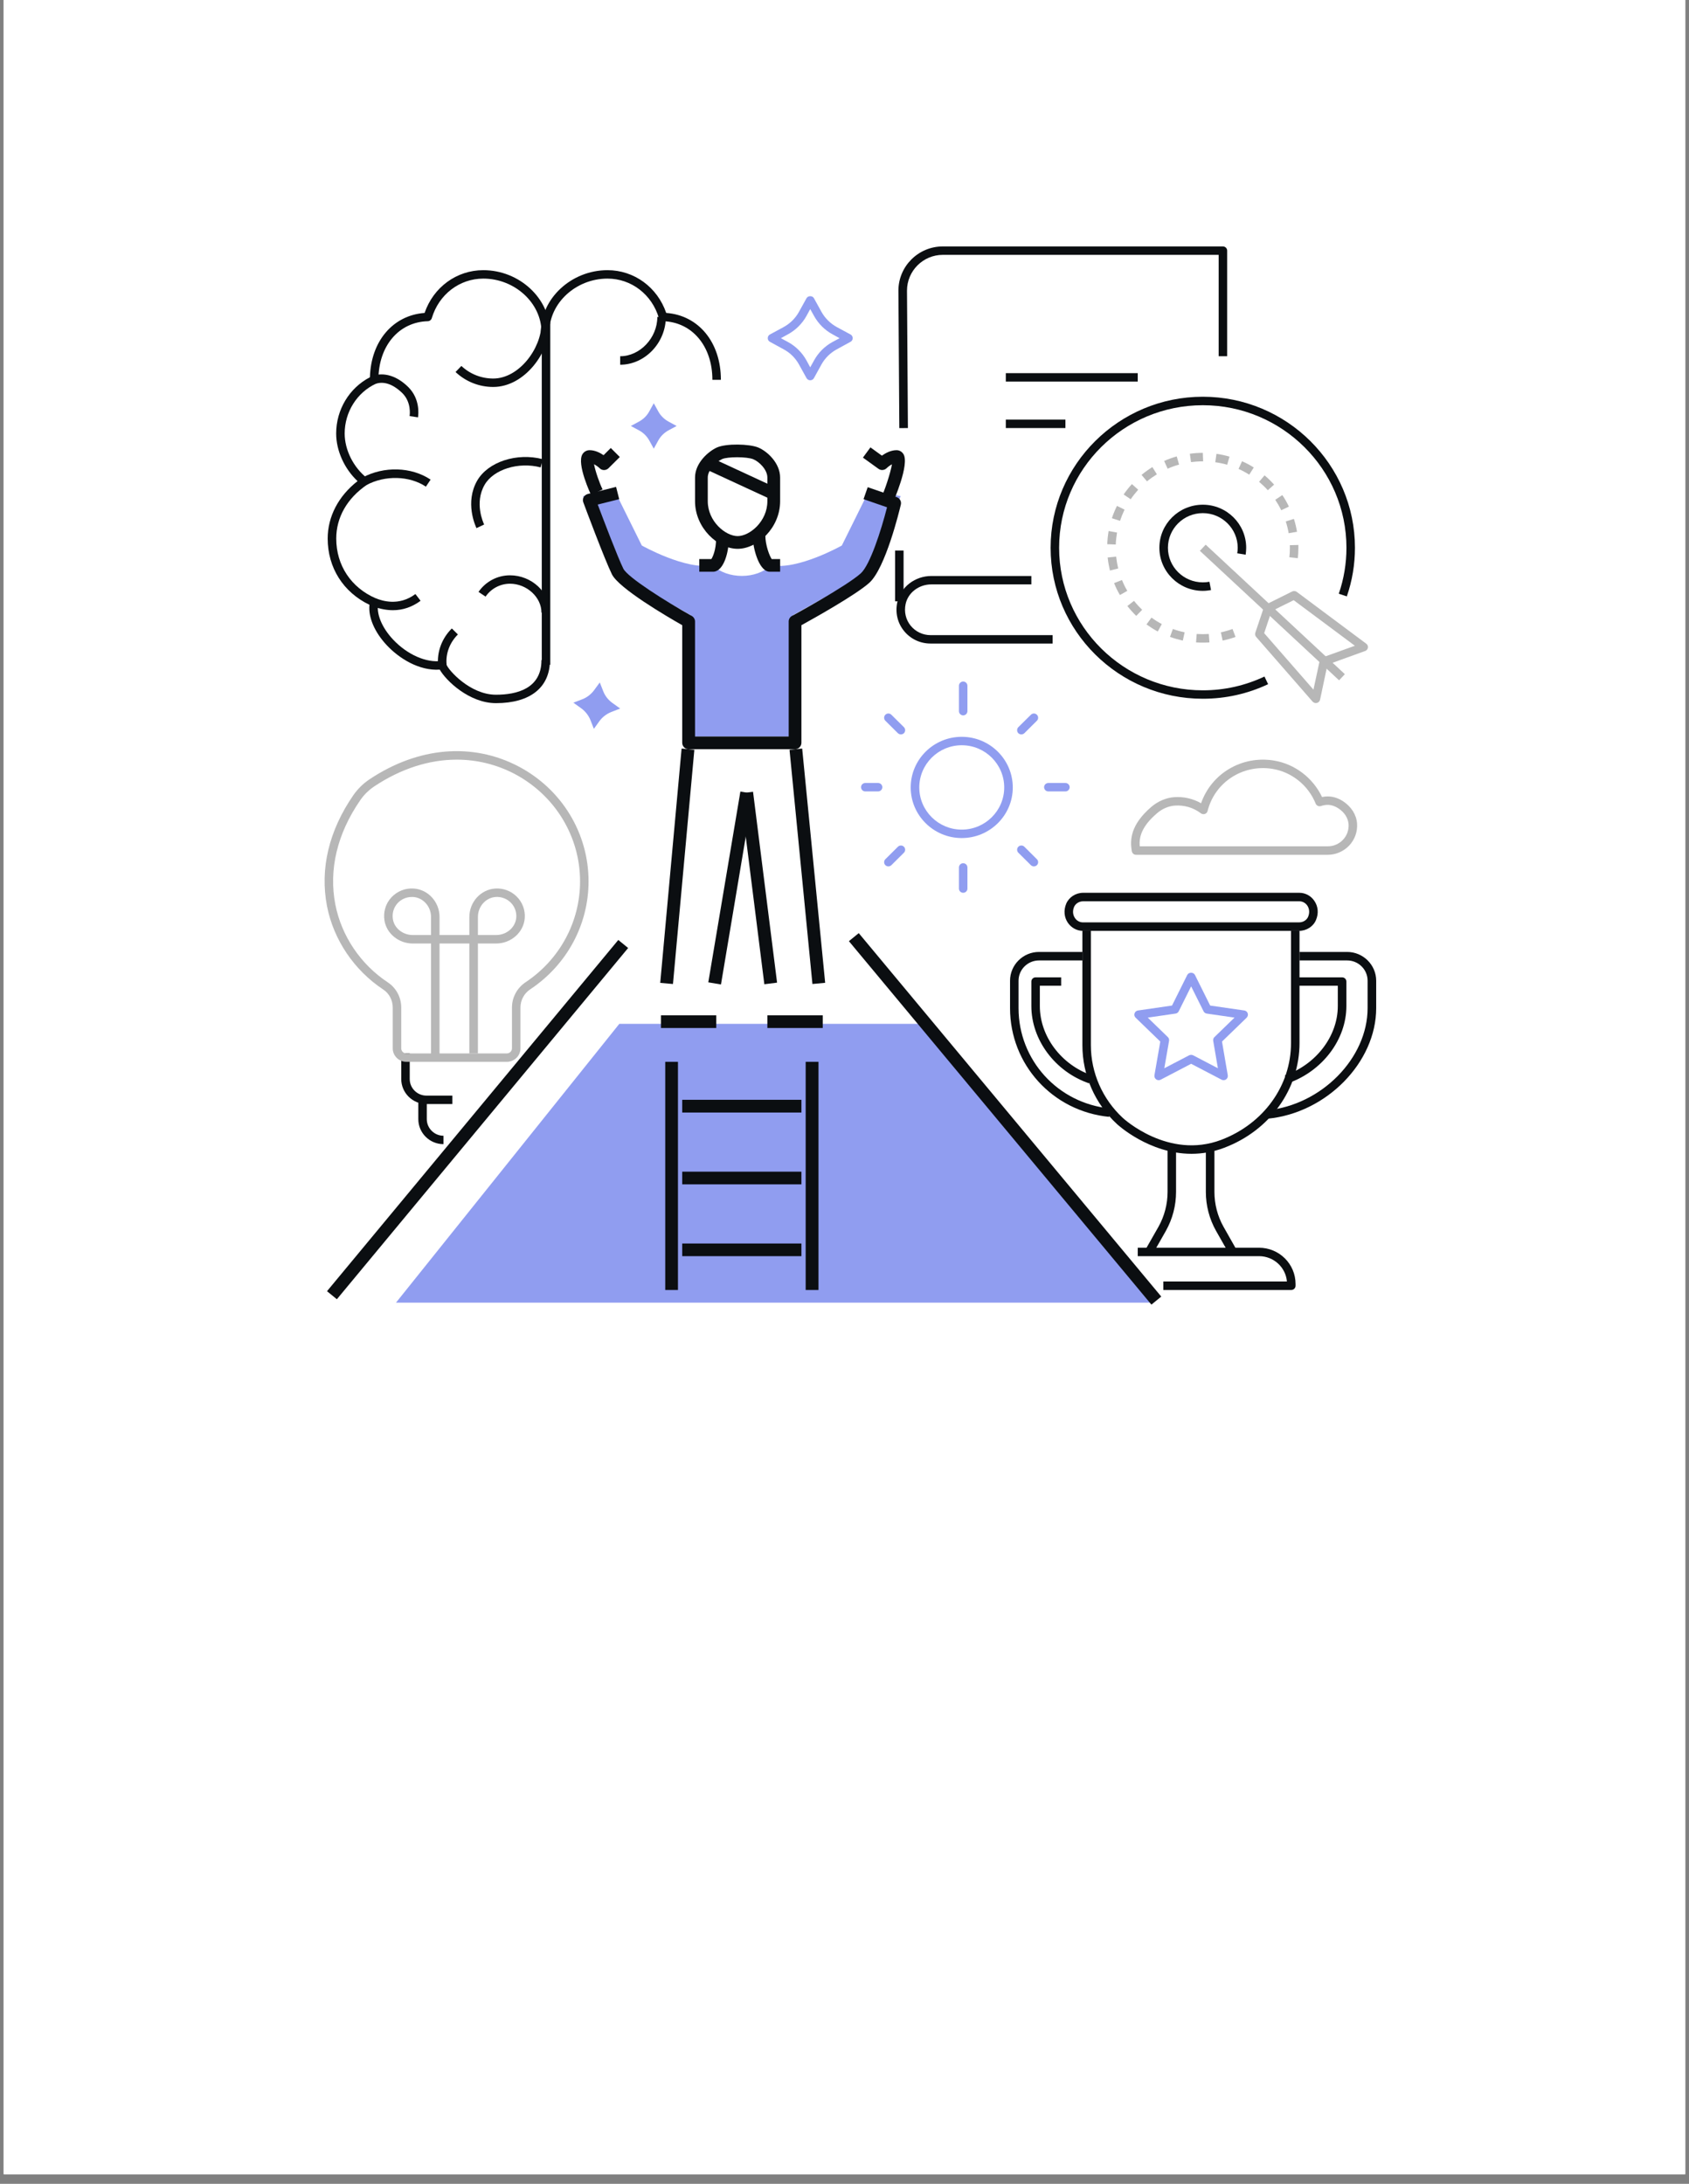 <svg xmlns="http://www.w3.org/2000/svg" xmlns:xlink="http://www.w3.org/1999/xlink" width="116" viewBox="0 0 87 112.5" height="150" preserveAspectRatio="xMidYMid meet"><rect x="0" y="0" width="87" height="112.5" fill="#808080" stroke="none"/><defs><clipPath id="28fb0f85f3"><path d="M 0.191 0 L 86.805 0 L 86.805 112.004 L 0.191 112.004 Z M 0.191 0 " clip-rule="nonzero"></path></clipPath><clipPath id="6cb677ce89"><path d="M 16.426 13 L 29 13 L 29 37 L 16.426 37 Z M 16.426 13 " clip-rule="nonzero"></path></clipPath><clipPath id="1dc0c3c259"><path d="M 65.137 49 L 70.887 49 L 70.887 57.746 L 65.137 57.746 Z M 65.137 49 " clip-rule="nonzero"></path></clipPath><clipPath id="b6427cdc24"><path d="M 46 12.695 L 64 12.695 L 64 23 L 46 23 Z M 46 12.695 " clip-rule="nonzero"></path></clipPath><clipPath id="6c8f4f2579"><path d="M 16.426 38 L 31 38 L 31 55 L 16.426 55 Z M 16.426 38 " clip-rule="nonzero"></path></clipPath><clipPath id="6ae014328d"><path d="M 64 30 L 70.934 30 L 70.934 37 L 64 37 Z M 64 30 " clip-rule="nonzero"></path></clipPath><clipPath id="3090afbb7f"><path d="M 20 52 L 60 52 L 60 67.203 L 20 67.203 Z M 20 52 " clip-rule="nonzero"></path></clipPath><clipPath id="803a96627c"><path d="M 43.691 48 L 59.875 48 L 59.875 67.203 L 43.691 67.203 Z M 43.691 48 " clip-rule="nonzero"></path></clipPath><clipPath id="6c91bc6a4f"><path d="M 16.426 48 L 33 48 L 33 67 L 16.426 67 Z M 16.426 48 " clip-rule="nonzero"></path></clipPath></defs><g clip-path="url(#28fb0f85f3)"><path fill="#ffffff" d="M 0.191 0 L 86.809 0 L 86.809 112.004 L 0.191 112.004 Z M 0.191 0 " fill-opacity="1" fill-rule="nonzero"></path><path fill="#ffffff" d="M 0.191 0 L 86.809 0 L 86.809 112.004 L 0.191 112.004 Z M 0.191 0 " fill-opacity="1" fill-rule="nonzero"></path></g><path fill="#0b0e11" d="M 28.344 34.242 L 27.906 34.242 L 27.906 16.609 L 28.344 16.609 L 28.344 34.242 " fill-opacity="1" fill-rule="nonzero"></path><g clip-path="url(#6cb677ce89)"><path fill="#0b0e11" d="M 25.547 36.223 C 24.176 36.223 22.973 35.066 22.652 34.496 C 21.582 34.566 20.551 33.91 19.926 33.242 C 19.293 32.566 18.965 31.801 19.031 31.156 C 17.68 30.508 16.879 29.246 16.879 27.742 C 16.879 26.609 17.438 25.547 18.418 24.785 C 17.742 24.152 17.316 23.219 17.316 22.332 C 17.316 21.105 17.992 19.984 19.055 19.434 C 19.105 17.574 20.242 16.242 21.871 16.121 C 22.324 14.797 23.52 13.918 24.895 13.918 C 26.754 13.918 28.328 15.375 28.328 17.105 L 27.891 17.105 C 27.891 15.613 26.516 14.352 24.895 14.352 C 23.668 14.352 22.602 15.172 22.242 16.391 C 22.215 16.48 22.133 16.543 22.039 16.547 C 20.539 16.586 19.492 17.828 19.492 19.566 C 19.492 19.652 19.441 19.73 19.363 19.766 C 18.387 20.219 17.754 21.227 17.754 22.332 C 17.754 23.18 18.207 24.082 18.906 24.629 C 18.961 24.668 18.992 24.734 18.988 24.805 C 18.988 24.875 18.953 24.938 18.895 24.977 C 17.879 25.672 17.32 26.656 17.32 27.742 C 17.32 29.121 18.082 30.273 19.359 30.824 C 19.457 30.867 19.508 30.969 19.484 31.07 C 19.371 31.602 19.66 32.32 20.246 32.945 C 20.98 33.727 21.965 34.16 22.754 34.047 C 22.816 34.039 22.883 34.059 22.93 34.098 C 22.973 34.137 23 34.188 23.004 34.246 C 23.086 34.5 24.203 35.789 25.547 35.789 C 26.613 35.789 27.891 35.48 27.891 34.004 L 28.328 34.004 C 28.328 35.414 27.312 36.223 25.547 36.223 " fill-opacity="1" fill-rule="nonzero"></path></g><path fill="#0b0e11" d="M 37.133 19.566 L 36.695 19.566 C 36.695 17.828 35.648 16.586 34.148 16.547 C 34.051 16.543 33.969 16.48 33.941 16.391 C 33.586 15.172 32.52 14.352 31.293 14.352 C 29.668 14.352 28.297 15.613 28.297 17.105 L 27.859 17.105 C 27.859 15.375 29.43 13.918 31.293 13.918 C 32.664 13.918 33.863 14.797 34.316 16.121 C 35.984 16.242 37.133 17.637 37.133 19.566 " fill-opacity="1" fill-rule="nonzero"></path><path fill="#0b0e11" d="M 25.406 19.934 C 24.68 19.934 23.992 19.66 23.465 19.164 L 23.766 18.852 C 24.211 19.27 24.793 19.5 25.406 19.5 C 26.742 19.5 27.891 17.938 27.891 16.66 L 28.328 16.66 C 28.328 18.145 27.023 19.934 25.406 19.934 " fill-opacity="1" fill-rule="nonzero"></path><path fill="#0b0e11" d="M 22.566 34.281 C 22.5 33.582 22.758 32.887 23.273 32.375 L 23.586 32.684 C 23.164 33.102 22.949 33.672 23.004 34.242 L 22.566 34.281 " fill-opacity="1" fill-rule="nonzero"></path><path fill="#0b0e11" d="M 28.328 31.559 L 27.891 31.559 C 27.891 30.766 27.133 30.07 26.27 30.07 C 25.766 30.07 25.297 30.32 25.012 30.734 L 24.648 30.492 C 25.016 29.957 25.621 29.637 26.27 29.637 C 27.383 29.637 28.328 30.516 28.328 31.559 " fill-opacity="1" fill-rule="nonzero"></path><path fill="#0b0e11" d="M 21.938 25.07 C 21.09 24.504 19.832 24.473 18.875 24.988 L 18.664 24.605 C 19.777 24.004 21.191 24.047 22.18 24.707 L 21.938 25.07 " fill-opacity="1" fill-rule="nonzero"></path><path fill="#0b0e11" d="M 20.242 31.434 C 19.918 31.434 19.582 31.371 19.23 31.242 L 19.199 31.23 L 19.348 30.82 L 19.383 30.832 C 19.664 30.938 20.531 31.25 21.398 30.602 L 21.664 30.949 C 21.23 31.27 20.754 31.434 20.242 31.434 " fill-opacity="1" fill-rule="nonzero"></path><path fill="#0b0e11" d="M 24.543 27.207 C 24.48 27.074 23.941 25.879 24.578 24.762 C 25.137 23.789 26.625 23.305 27.961 23.656 L 27.848 24.078 C 26.711 23.777 25.418 24.18 24.961 24.977 C 24.43 25.902 24.887 26.91 24.938 27.02 L 24.543 27.207 " fill-opacity="1" fill-rule="nonzero"></path><path fill="#0b0e11" d="M 21.531 21.5 L 21.098 21.434 C 21.109 21.363 21.195 20.719 20.723 20.25 C 20.457 19.988 19.922 19.574 19.344 19.773 L 19.199 19.363 C 19.789 19.16 20.457 19.371 21.031 19.941 C 21.645 20.551 21.555 21.348 21.531 21.5 " fill-opacity="1" fill-rule="nonzero"></path><path fill="#0b0e11" d="M 31.945 18.789 L 31.945 18.352 C 32.965 18.352 33.859 17.406 33.859 16.328 L 34.297 16.328 C 34.297 17.66 33.219 18.789 31.945 18.789 " fill-opacity="1" fill-rule="nonzero"></path><path fill="#0b0e11" d="M 61.375 59.438 C 59.184 59.438 57.555 57.926 57.535 57.906 C 56.402 56.863 55.754 55.383 55.754 53.848 L 55.754 47.953 L 56.191 47.953 L 56.191 53.848 C 56.191 55.262 56.793 56.625 57.836 57.59 C 57.859 57.613 60.18 59.754 62.906 58.719 C 65.09 57.887 66.5 55.93 66.5 53.727 L 66.5 47.953 L 66.938 47.953 L 66.938 53.727 C 66.938 56.109 65.418 58.23 63.066 59.125 C 62.48 59.348 61.91 59.438 61.375 59.438 " fill-opacity="1" fill-rule="nonzero"></path><g clip-path="url(#1dc0c3c259)"><path fill="#0b0e11" d="M 65.305 57.629 L 65.262 57.199 C 68.074 56.922 70.445 54.508 70.445 51.934 L 70.445 50.523 C 70.445 49.945 69.973 49.477 69.391 49.477 L 66.938 49.477 L 66.938 49.039 L 69.391 49.039 C 70.215 49.039 70.887 49.707 70.887 50.523 L 70.887 51.934 C 70.887 54.723 68.332 57.332 65.305 57.629 " fill-opacity="1" fill-rule="nonzero"></path></g><path fill="#0b0e11" d="M 66.328 55.809 L 66.184 55.398 C 67.789 54.844 68.91 53.379 68.91 51.828 L 68.91 50.781 L 66.719 50.781 L 66.719 50.348 L 69.133 50.348 C 69.254 50.348 69.352 50.445 69.352 50.562 L 69.352 51.828 C 69.352 53.559 68.109 55.195 66.328 55.809 " fill-opacity="1" fill-rule="nonzero"></path><path fill="#0b0e11" d="M 56.098 55.809 C 54.348 55.207 53.125 53.57 53.125 51.828 L 53.125 50.562 C 53.125 50.445 53.223 50.348 53.344 50.348 L 54.66 50.348 L 54.66 50.781 L 53.562 50.781 L 53.562 51.828 C 53.562 53.387 54.664 54.855 56.242 55.398 L 56.098 55.809 " fill-opacity="1" fill-rule="nonzero"></path><path fill="#0b0e11" d="M 57.129 57.535 C 54.219 57.246 52.027 54.84 52.027 51.934 L 52.027 50.523 C 52.027 49.707 52.695 49.039 53.52 49.039 L 55.754 49.039 L 55.754 49.477 L 53.52 49.477 C 52.938 49.477 52.465 49.945 52.465 50.523 L 52.465 51.934 C 52.465 54.613 54.488 56.836 57.172 57.102 L 57.129 57.535 " fill-opacity="1" fill-rule="nonzero"></path><path fill="#0b0e11" d="M 55.793 46.43 C 55.586 46.43 55.398 46.547 55.324 46.723 C 55.242 46.922 55.258 47.129 55.371 47.293 C 55.465 47.434 55.617 47.516 55.781 47.516 L 66.914 47.516 C 67.125 47.516 67.312 47.398 67.383 47.223 C 67.465 47.023 67.449 46.816 67.34 46.652 C 67.246 46.512 67.09 46.43 66.93 46.43 Z M 66.914 47.953 L 55.781 47.953 C 55.473 47.953 55.184 47.797 55.004 47.535 C 54.812 47.25 54.781 46.895 54.918 46.559 C 55.059 46.219 55.41 45.992 55.793 45.992 L 66.93 45.992 C 67.238 45.992 67.527 46.148 67.703 46.41 C 67.898 46.695 67.93 47.051 67.789 47.387 C 67.652 47.727 67.301 47.953 66.914 47.953 " fill-opacity="1" fill-rule="nonzero"></path><path fill="#909df0" d="M 61.355 54.34 C 61.391 54.34 61.426 54.348 61.457 54.363 L 62.734 55.031 L 62.492 53.617 C 62.48 53.547 62.504 53.473 62.555 53.426 L 63.59 52.422 L 62.16 52.215 C 62.09 52.207 62.027 52.16 61.996 52.098 L 61.355 50.812 L 60.715 52.098 C 60.684 52.16 60.621 52.207 60.551 52.215 L 59.121 52.422 L 60.156 53.426 C 60.207 53.473 60.23 53.547 60.219 53.617 L 59.973 55.031 L 61.254 54.363 C 61.285 54.348 61.32 54.34 61.355 54.34 Z M 63.027 55.645 C 62.992 55.645 62.957 55.637 62.926 55.621 L 61.355 54.801 L 59.785 55.621 C 59.711 55.66 59.621 55.652 59.555 55.605 C 59.484 55.555 59.453 55.473 59.465 55.391 L 59.766 53.656 L 58.496 52.426 C 58.434 52.367 58.414 52.281 58.441 52.203 C 58.465 52.125 58.535 52.066 58.617 52.055 L 60.371 51.801 L 61.156 50.223 C 61.23 50.074 61.477 50.074 61.551 50.223 L 62.336 51.801 L 64.094 52.055 C 64.176 52.066 64.246 52.125 64.27 52.203 C 64.297 52.281 64.273 52.367 64.215 52.426 L 62.945 53.656 L 63.242 55.391 C 63.258 55.473 63.223 55.555 63.156 55.605 C 63.117 55.633 63.074 55.645 63.027 55.645 " fill-opacity="1" fill-rule="nonzero"></path><path fill="#0b0e11" d="M 63.305 64.582 L 62.637 63.406 C 62.293 62.793 62.113 62.102 62.113 61.402 L 62.113 59.27 L 62.555 59.27 L 62.555 61.402 C 62.555 62.027 62.715 62.648 63.02 63.191 L 63.688 64.371 L 63.305 64.582 " fill-opacity="1" fill-rule="nonzero"></path><path fill="#0b0e11" d="M 59.387 64.582 L 59.004 64.371 L 59.676 63.191 C 59.98 62.648 60.141 62.027 60.141 61.402 L 60.141 59.051 L 60.578 59.051 L 60.578 61.402 C 60.578 62.102 60.398 62.793 60.055 63.406 L 59.387 64.582 " fill-opacity="1" fill-rule="nonzero"></path><path fill="#0b0e11" d="M 66.516 66.453 L 59.922 66.453 L 59.922 66.016 L 66.289 66.016 C 66.227 65.285 65.605 64.711 64.855 64.711 L 58.605 64.711 L 58.605 64.277 L 64.855 64.277 C 65.891 64.277 66.734 65.113 66.734 66.145 L 66.734 66.234 C 66.734 66.355 66.637 66.453 66.516 66.453 " fill-opacity="1" fill-rule="nonzero"></path><g clip-path="url(#b6427cdc24)"><path fill="#0b0e11" d="M 46.324 22.055 L 46.277 14.973 C 46.277 13.715 47.305 12.695 48.562 12.695 L 62.992 12.695 C 63.113 12.695 63.211 12.793 63.211 12.91 L 63.211 18.352 L 62.773 18.352 L 62.773 13.129 L 48.562 13.129 C 47.547 13.129 46.719 13.957 46.719 14.973 L 46.766 22.051 L 46.324 22.055 " fill-opacity="1" fill-rule="nonzero"></path></g><path fill="#0b0e11" d="M 46.543 30.977 L 46.105 30.977 L 46.105 28.363 L 46.543 28.363 L 46.543 30.977 " fill-opacity="1" fill-rule="nonzero"></path><path fill="#0b0e11" d="M 54.219 33.152 L 47.93 33.152 C 47.398 33.152 46.902 32.918 46.566 32.504 C 46.23 32.094 46.105 31.555 46.219 31.027 C 46.391 30.242 47.129 29.672 47.973 29.672 L 53.125 29.672 L 53.125 30.105 L 47.973 30.105 C 47.332 30.105 46.773 30.531 46.648 31.117 C 46.562 31.516 46.656 31.922 46.906 32.23 C 47.156 32.539 47.531 32.719 47.93 32.719 L 54.219 32.719 L 54.219 33.152 " fill-opacity="1" fill-rule="nonzero"></path><path fill="#0b0e11" d="M 58.605 19.656 L 51.809 19.656 L 51.809 19.223 L 58.605 19.223 L 58.605 19.656 " fill-opacity="1" fill-rule="nonzero"></path><path fill="#0b0e11" d="M 54.879 22.051 L 51.809 22.051 L 51.809 21.617 L 54.879 21.617 L 54.879 22.051 " fill-opacity="1" fill-rule="nonzero"></path><path fill="#909df0" d="M 49.613 36.852 C 49.492 36.852 49.395 36.754 49.395 36.633 L 49.395 35.328 C 49.395 35.207 49.492 35.109 49.613 35.109 C 49.734 35.109 49.832 35.207 49.832 35.328 L 49.832 36.633 C 49.832 36.754 49.734 36.852 49.613 36.852 " fill-opacity="1" fill-rule="nonzero"></path><path fill="#909df0" d="M 49.613 45.992 C 49.492 45.992 49.395 45.895 49.395 45.777 L 49.395 44.688 C 49.395 44.566 49.492 44.469 49.613 44.469 C 49.734 44.469 49.832 44.566 49.832 44.688 L 49.832 45.777 C 49.832 45.895 49.734 45.992 49.613 45.992 " fill-opacity="1" fill-rule="nonzero"></path><path fill="#909df0" d="M 49.539 38.391 C 48.332 38.391 47.352 39.367 47.352 40.566 C 47.352 41.762 48.332 42.738 49.539 42.738 C 50.746 42.738 51.727 41.762 51.727 40.566 C 51.727 39.367 50.746 38.391 49.539 38.391 Z M 49.539 43.172 C 48.09 43.172 46.91 42.004 46.91 40.566 C 46.91 39.125 48.09 37.957 49.539 37.957 C 50.988 37.957 52.168 39.125 52.168 40.566 C 52.168 42.004 50.988 43.172 49.539 43.172 " fill-opacity="1" fill-rule="nonzero"></path><path fill="#909df0" d="M 46.406 37.832 C 46.352 37.832 46.293 37.812 46.25 37.77 L 45.605 37.129 C 45.52 37.043 45.52 36.906 45.605 36.82 C 45.691 36.734 45.828 36.734 45.914 36.82 L 46.562 37.461 C 46.645 37.547 46.645 37.684 46.562 37.77 C 46.52 37.812 46.461 37.832 46.406 37.832 " fill-opacity="1" fill-rule="nonzero"></path><path fill="#909df0" d="M 53.254 44.633 C 53.199 44.633 53.145 44.609 53.102 44.57 L 52.453 43.926 C 52.371 43.844 52.371 43.703 52.453 43.621 C 52.539 43.535 52.68 43.535 52.766 43.621 L 53.41 44.262 C 53.496 44.344 53.496 44.484 53.41 44.57 C 53.367 44.609 53.312 44.633 53.254 44.633 " fill-opacity="1" fill-rule="nonzero"></path><path fill="#909df0" d="M 45.23 40.77 L 44.57 40.77 C 44.449 40.77 44.352 40.672 44.352 40.551 C 44.352 40.434 44.449 40.336 44.57 40.336 L 45.23 40.336 C 45.352 40.336 45.449 40.434 45.449 40.551 C 45.449 40.672 45.352 40.77 45.23 40.77 " fill-opacity="1" fill-rule="nonzero"></path><path fill="#909df0" d="M 54.879 40.77 L 54 40.77 C 53.879 40.77 53.781 40.672 53.781 40.551 C 53.781 40.434 53.879 40.336 54 40.336 L 54.879 40.336 C 55 40.336 55.098 40.434 55.098 40.551 C 55.098 40.672 55 40.77 54.879 40.77 " fill-opacity="1" fill-rule="nonzero"></path><path fill="#909df0" d="M 45.758 44.633 C 45.703 44.633 45.648 44.609 45.605 44.57 C 45.52 44.484 45.52 44.344 45.605 44.262 L 46.25 43.621 C 46.336 43.535 46.477 43.535 46.562 43.621 C 46.645 43.703 46.645 43.844 46.562 43.926 L 45.914 44.57 C 45.871 44.609 45.816 44.633 45.758 44.633 " fill-opacity="1" fill-rule="nonzero"></path><path fill="#909df0" d="M 52.609 37.832 C 52.555 37.832 52.496 37.812 52.453 37.77 C 52.371 37.684 52.371 37.547 52.453 37.461 L 53.102 36.82 C 53.188 36.734 53.324 36.734 53.41 36.82 C 53.496 36.906 53.496 37.043 53.41 37.129 L 52.766 37.77 C 52.723 37.812 52.664 37.832 52.609 37.832 " fill-opacity="1" fill-rule="nonzero"></path><path fill="#0b0e11" d="M 23.301 56.875 L 21.969 56.875 C 21.25 56.875 20.668 56.297 20.668 55.586 L 20.668 54.266 L 21.105 54.266 L 21.105 55.586 C 21.105 56.059 21.492 56.441 21.969 56.441 L 23.301 56.441 L 23.301 56.875 " fill-opacity="1" fill-rule="nonzero"></path><g clip-path="url(#6c8f4f2579)"><path fill="#b7b7b7" d="M 23.527 39.133 C 22.105 39.133 20.648 39.598 19.277 40.512 C 18.992 40.703 18.75 40.941 18.559 41.219 C 17.367 42.945 16.926 44.805 17.273 46.594 C 17.59 48.219 18.578 49.684 19.98 50.609 C 20.41 50.895 20.668 51.379 20.668 51.906 L 20.668 54.008 C 20.668 54.148 20.785 54.266 20.926 54.266 L 26.109 54.266 C 26.254 54.266 26.371 54.148 26.371 54.008 L 26.371 51.906 C 26.371 51.379 26.633 50.895 27.07 50.602 C 28.828 49.434 29.879 47.492 29.879 45.402 C 29.879 43.09 28.59 40.973 26.52 39.875 C 25.578 39.379 24.562 39.133 23.527 39.133 Z M 26.109 54.699 L 20.926 54.699 C 20.543 54.699 20.23 54.387 20.23 54.008 L 20.23 51.906 C 20.23 51.523 20.047 51.176 19.738 50.973 C 18.238 49.98 17.184 48.414 16.844 46.68 C 16.473 44.77 16.938 42.797 18.195 40.973 C 18.418 40.648 18.699 40.371 19.031 40.148 C 21.539 38.473 24.344 38.234 26.727 39.492 C 28.941 40.664 30.316 42.926 30.316 45.402 C 30.316 47.637 29.195 49.715 27.312 50.965 C 26.996 51.176 26.809 51.523 26.809 51.906 L 26.809 54.008 C 26.809 54.387 26.496 54.699 26.109 54.699 " fill-opacity="1" fill-rule="nonzero"></path></g><path fill="#b7b7b7" d="M 22.641 54.48 L 22.203 54.48 L 22.203 48.387 C 22.203 48.266 22.301 48.168 22.422 48.168 L 24.395 48.168 C 24.52 48.168 24.617 48.266 24.617 48.387 L 24.617 54.266 L 24.176 54.266 L 24.176 48.605 L 22.641 48.605 L 22.641 54.48 " fill-opacity="1" fill-rule="nonzero"></path><path fill="#b7b7b7" d="M 24.617 48.168 L 25.551 48.168 C 26.102 48.168 26.559 47.77 26.594 47.254 C 26.613 46.973 26.508 46.695 26.305 46.492 C 26.102 46.293 25.82 46.188 25.535 46.207 C 25.02 46.242 24.617 46.695 24.617 47.242 Z M 25.551 48.605 L 24.395 48.605 C 24.273 48.605 24.176 48.508 24.176 48.387 L 24.176 47.242 C 24.176 46.469 24.762 45.824 25.508 45.773 C 25.918 45.746 26.324 45.895 26.613 46.184 C 26.906 46.473 27.059 46.875 27.031 47.285 C 26.98 48.027 26.328 48.605 25.551 48.605 " fill-opacity="1" fill-rule="nonzero"></path><path fill="#b7b7b7" d="M 21.215 46.207 C 20.934 46.207 20.672 46.32 20.48 46.527 C 20.277 46.75 20.188 47.051 20.238 47.355 C 20.312 47.82 20.754 48.168 21.262 48.168 L 22.203 48.168 L 22.203 47.242 C 22.203 46.695 21.797 46.242 21.281 46.207 C 21.258 46.207 21.238 46.207 21.215 46.207 Z M 22.422 48.605 L 21.262 48.605 C 20.543 48.605 19.914 48.098 19.805 47.426 C 19.734 46.992 19.859 46.555 20.156 46.234 C 20.453 45.914 20.871 45.742 21.312 45.773 C 22.059 45.824 22.641 46.469 22.641 47.242 L 22.641 48.387 C 22.641 48.508 22.543 48.605 22.422 48.605 " fill-opacity="1" fill-rule="nonzero"></path><path fill="#0b0e11" d="M 22.844 58.941 C 22.129 58.941 21.547 58.363 21.547 57.652 L 21.547 56.656 L 21.984 56.656 L 21.984 57.652 C 21.984 58.121 22.371 58.508 22.844 58.508 L 22.844 58.941 " fill-opacity="1" fill-rule="nonzero"></path><path fill="#b7b7b7" d="M 58.707 43.598 L 68.391 43.598 C 68.691 43.598 68.969 43.48 69.176 43.262 C 69.383 43.043 69.484 42.758 69.465 42.457 C 69.441 42.141 69.25 41.844 68.938 41.641 C 68.562 41.398 68.262 41.449 68.043 41.523 C 67.934 41.559 67.812 41.504 67.77 41.398 C 67.387 40.449 66.527 39.762 65.527 39.605 C 64.004 39.367 62.574 40.301 62.203 41.777 C 62.188 41.848 62.133 41.906 62.066 41.93 C 61.996 41.953 61.918 41.941 61.859 41.898 C 61.473 41.605 61 41.465 60.516 41.5 C 60.191 41.523 59.863 41.664 59.594 41.898 C 58.789 42.586 58.668 43.141 58.707 43.598 Z M 68.391 44.035 L 58.516 44.035 C 58.41 44.035 58.32 43.957 58.301 43.855 C 58.199 43.277 58.223 42.496 59.305 41.566 C 59.648 41.273 60.066 41.098 60.48 41.066 C 60.969 41.031 61.449 41.141 61.867 41.379 C 62.398 39.855 63.949 38.918 65.598 39.176 C 66.684 39.348 67.625 40.062 68.098 41.059 C 68.477 40.98 68.832 41.051 69.176 41.273 C 69.605 41.555 69.871 41.973 69.902 42.426 C 69.93 42.848 69.785 43.25 69.496 43.559 C 69.211 43.859 68.809 44.035 68.391 44.035 " fill-opacity="1" fill-rule="nonzero"></path><path fill="#0b0e11" d="M 61.957 35.996 C 57.633 35.996 54.117 32.508 54.117 28.219 C 54.117 23.93 57.633 20.438 61.957 20.438 C 66.277 20.438 69.793 23.93 69.793 28.219 C 69.793 29.078 69.652 29.918 69.375 30.723 L 68.961 30.586 C 69.223 29.824 69.355 29.027 69.355 28.219 C 69.355 24.168 66.035 20.875 61.957 20.875 C 57.875 20.875 54.555 24.168 54.555 28.219 C 54.555 32.266 57.875 35.562 61.957 35.562 C 63.066 35.562 64.137 35.32 65.133 34.852 L 65.32 35.246 C 64.266 35.742 63.133 35.996 61.957 35.996 " fill-opacity="1" fill-rule="nonzero"></path><path fill="#b7b7b7" d="M 61.348 23.805 L 61.289 23.375 C 61.508 23.344 61.73 23.328 61.957 23.328 L 61.973 23.766 C 61.75 23.766 61.547 23.781 61.348 23.805 Z M 63.211 23.941 C 63.012 23.883 62.805 23.84 62.598 23.812 L 62.66 23.379 C 62.887 23.41 63.113 23.461 63.332 23.523 Z M 60.145 24.145 L 59.965 23.746 C 60.176 23.652 60.395 23.574 60.613 23.512 L 60.734 23.934 C 60.531 23.988 60.336 24.059 60.145 24.145 Z M 64.348 24.453 C 64.172 24.34 63.988 24.242 63.797 24.156 L 63.977 23.762 C 64.188 23.852 64.391 23.961 64.582 24.082 Z M 59.082 24.797 L 58.801 24.465 C 58.977 24.316 59.164 24.184 59.359 24.062 L 59.59 24.434 C 59.414 24.543 59.242 24.664 59.082 24.797 Z M 65.305 25.254 C 65.164 25.098 65.012 24.953 64.855 24.82 L 65.137 24.488 C 65.312 24.633 65.477 24.797 65.629 24.965 Z M 58.242 25.719 L 57.879 25.473 C 58.008 25.285 58.152 25.105 58.305 24.938 L 58.629 25.227 C 58.492 25.383 58.359 25.547 58.242 25.719 Z M 65.996 26.285 C 65.906 26.098 65.801 25.918 65.688 25.746 L 66.051 25.504 C 66.18 25.691 66.293 25.891 66.391 26.098 Z M 57.691 26.832 L 57.273 26.695 C 57.344 26.48 57.434 26.266 57.535 26.062 L 57.926 26.254 C 57.836 26.441 57.758 26.633 57.691 26.832 Z M 66.379 27.469 C 66.344 27.262 66.293 27.059 66.23 26.863 L 66.648 26.73 C 66.719 26.945 66.77 27.168 66.809 27.395 Z M 57.473 28.051 L 57.035 28.035 C 57.043 27.809 57.066 27.582 57.105 27.355 L 57.539 27.434 C 57.504 27.637 57.48 27.844 57.473 28.051 Z M 66.852 28.754 L 66.414 28.707 C 66.434 28.547 66.441 28.383 66.441 28.219 C 66.441 28.172 66.441 28.129 66.438 28.086 L 66.879 28.074 C 66.879 28.121 66.879 28.168 66.879 28.219 C 66.879 28.398 66.871 28.578 66.852 28.754 Z M 57.172 29.391 C 57.121 29.172 57.078 28.945 57.055 28.719 L 57.492 28.676 C 57.516 28.879 57.551 29.086 57.598 29.285 Z M 57.688 30.652 C 57.57 30.457 57.469 30.25 57.387 30.039 L 57.793 29.879 C 57.867 30.07 57.961 30.258 58.066 30.438 Z M 58.527 31.727 C 58.363 31.57 58.211 31.398 58.07 31.219 L 58.414 30.953 C 58.543 31.117 58.684 31.27 58.832 31.414 Z M 59.637 32.531 C 59.438 32.426 59.242 32.301 59.055 32.168 L 59.312 31.816 C 59.48 31.938 59.66 32.051 59.844 32.148 Z M 60.926 33 C 60.703 32.949 60.48 32.887 60.266 32.809 L 60.414 32.402 C 60.609 32.473 60.812 32.531 61.02 32.574 Z M 62.977 33 L 62.887 32.574 C 63.09 32.531 63.293 32.473 63.488 32.402 L 63.641 32.812 C 63.422 32.891 63.199 32.953 62.977 33 Z M 61.957 33.105 C 61.84 33.105 61.723 33.102 61.609 33.094 L 61.641 32.66 C 61.844 32.672 62.059 32.672 62.266 32.66 L 62.297 33.094 C 62.184 33.102 62.07 33.105 61.957 33.105 " fill-opacity="1" fill-rule="nonzero"></path><path fill="#0b0e11" d="M 61.957 30.438 C 60.723 30.438 59.719 29.441 59.719 28.219 C 59.719 26.992 60.723 26 61.957 26 C 63.188 26 64.191 26.992 64.191 28.219 C 64.191 28.336 64.18 28.457 64.164 28.574 L 63.73 28.504 C 63.746 28.41 63.754 28.312 63.754 28.219 C 63.754 27.234 62.945 26.434 61.957 26.434 C 60.965 26.434 60.16 27.234 60.16 28.219 C 60.16 29.203 60.965 30 61.957 30 C 62.07 30 62.184 29.992 62.297 29.969 L 62.379 30.398 C 62.238 30.422 62.098 30.438 61.957 30.438 " fill-opacity="1" fill-rule="nonzero"></path><path fill="#b7b7b7" d="M 68.977 35.047 L 61.805 28.375 L 62.105 28.059 L 69.273 34.73 L 68.977 35.047 " fill-opacity="1" fill-rule="nonzero"></path><g clip-path="url(#6ae014328d)"><path fill="#b7b7b7" d="M 65.117 32.617 L 67.656 35.527 L 67.977 34.031 C 67.992 33.957 68.043 33.898 68.113 33.871 L 69.789 33.266 L 66.637 30.918 L 65.496 31.484 Z M 67.781 36.219 C 67.719 36.219 67.656 36.191 67.613 36.145 L 64.703 32.809 C 64.652 32.75 64.637 32.668 64.66 32.598 L 65.109 31.262 C 65.125 31.207 65.168 31.164 65.219 31.137 L 66.562 30.469 C 66.637 30.434 66.727 30.441 66.793 30.488 L 70.375 33.16 C 70.441 33.207 70.473 33.285 70.461 33.363 C 70.449 33.445 70.395 33.508 70.32 33.535 L 68.379 34.238 L 67.996 36.047 C 67.977 36.125 67.918 36.191 67.836 36.211 C 67.816 36.215 67.797 36.219 67.781 36.219 " fill-opacity="1" fill-rule="nonzero"></path></g><g clip-path="url(#3090afbb7f)"><path fill="#909df0" d="M 47.488 52.742 L 31.902 52.742 L 20.398 67.105 L 59.367 67.105 L 47.488 52.742 " fill-opacity="1" fill-rule="nonzero"></path></g><path fill="#909df0" d="M 44.77 25.262 L 43.363 28.102 C 43.363 28.102 41.074 29.391 39.715 29.117 C 38.965 29.852 37.461 29.852 36.707 29.117 C 35.348 29.391 33.059 28.102 33.059 28.102 L 31.652 25.262 L 30.031 25.559 L 31.453 29.094 C 31.547 29.332 31.723 29.527 31.945 29.656 L 35.582 31.691 L 35.582 37.941 L 40.844 37.941 L 40.844 31.691 L 44.477 29.656 C 44.703 29.527 44.875 29.332 44.973 29.094 L 46.391 25.559 L 44.77 25.262 " fill-opacity="1" fill-rule="nonzero"></path><path fill="#0b0e11" d="M 37.969 23.555 C 37.652 23.555 37.336 23.586 37.199 23.648 C 36.887 23.793 36.457 24.199 36.457 24.602 L 36.457 25.82 C 36.457 26.863 37.375 27.617 37.996 27.617 C 38.613 27.617 39.527 26.863 39.527 25.82 L 39.527 24.602 C 39.527 24.188 39.098 23.777 38.797 23.656 C 38.637 23.59 38.301 23.555 37.969 23.555 Z M 37.996 28.273 C 36.98 28.273 35.801 27.203 35.801 25.82 L 35.801 24.602 C 35.801 23.848 36.488 23.254 36.922 23.055 C 37.406 22.836 38.602 22.867 39.051 23.051 C 39.523 23.246 40.184 23.855 40.184 24.602 L 40.184 25.82 C 40.184 27.203 39.008 28.273 37.996 28.273 " fill-opacity="1" fill-rule="nonzero"></path><path fill="#0b0e11" d="M 34.664 50.691 L 34.008 50.633 L 35.109 38.562 L 35.766 38.625 L 34.664 50.691 " fill-opacity="1" fill-rule="nonzero"></path><path fill="#0b0e11" d="M 37.137 50.715 L 36.484 50.605 L 38.137 40.777 L 38.785 40.887 L 37.137 50.715 " fill-opacity="1" fill-rule="nonzero"></path><path fill="#0b0e11" d="M 41.848 50.691 L 40.668 38.625 L 41.32 38.562 L 42.504 50.629 L 41.848 50.691 " fill-opacity="1" fill-rule="nonzero"></path><path fill="#0b0e11" d="M 39.371 50.703 L 38.133 40.871 L 38.789 40.789 L 40.027 50.621 L 39.371 50.703 " fill-opacity="1" fill-rule="nonzero"></path><path fill="#0b0e11" d="M 36.895 52.957 L 34.047 52.957 L 34.047 52.305 L 36.895 52.305 L 36.895 52.957 " fill-opacity="1" fill-rule="nonzero"></path><path fill="#0b0e11" d="M 42.379 52.957 L 39.527 52.957 L 39.527 52.305 L 42.379 52.305 L 42.379 52.957 " fill-opacity="1" fill-rule="nonzero"></path><path fill="#0b0e11" d="M 40.184 29.453 L 39.645 29.453 C 39.625 29.453 39.609 29.453 39.594 29.449 C 39.059 29.367 38.766 28.164 38.766 27.57 L 39.422 27.57 C 39.422 28.082 39.633 28.629 39.75 28.801 L 40.184 28.801 L 40.184 29.453 " fill-opacity="1" fill-rule="nonzero"></path><path fill="#0b0e11" d="M 36.738 29.453 L 36.02 29.453 L 36.02 28.801 L 36.641 28.801 C 36.727 28.676 36.883 28.289 36.883 27.785 L 37.539 27.785 C 37.539 28.41 37.301 29.371 36.789 29.449 C 36.77 29.453 36.754 29.453 36.738 29.453 " fill-opacity="1" fill-rule="nonzero"></path><path fill="#0b0e11" d="M 39.742 25.738 L 36.336 24.164 L 36.617 23.57 L 40.023 25.148 L 39.742 25.738 " fill-opacity="1" fill-rule="nonzero"></path><g clip-path="url(#803a96627c)"><path fill="#0b0e11" d="M 59.309 67.207 L 43.727 48.484 L 44.234 48.07 L 59.816 66.793 L 59.309 67.207 " fill-opacity="1" fill-rule="nonzero"></path></g><g clip-path="url(#6c91bc6a4f)"><path fill="#0b0e11" d="M 17.352 66.93 L 16.844 66.516 L 31.848 48.422 L 32.355 48.836 L 17.352 66.93 " fill-opacity="1" fill-rule="nonzero"></path></g><path fill="#0b0e11" d="M 40.953 38.594 L 35.469 38.594 C 35.289 38.594 35.141 38.445 35.141 38.266 L 35.141 32.207 C 34.324 31.742 31.883 30.312 31.52 29.586 C 31.152 28.844 30.09 26 30.047 25.879 C 30.012 25.793 30.02 25.695 30.062 25.613 C 30.105 25.531 30.184 25.473 30.273 25.449 L 31.734 25.082 L 31.895 25.715 L 30.789 25.992 C 31.09 26.785 31.828 28.734 32.109 29.297 C 32.332 29.742 34.301 30.988 35.633 31.73 C 35.734 31.789 35.801 31.898 35.801 32.016 L 35.801 37.941 L 40.625 37.941 L 40.625 32.016 C 40.625 31.898 40.691 31.785 40.793 31.73 C 40.824 31.715 43.598 30.203 44.34 29.535 C 44.812 29.109 45.387 27.332 45.691 26.133 L 44.48 25.715 L 44.695 25.098 L 46.191 25.613 C 46.352 25.668 46.441 25.836 46.402 25.996 C 46.324 26.328 45.609 29.27 44.781 30.02 C 44.086 30.645 41.914 31.859 41.281 32.207 L 41.281 38.266 C 41.281 38.445 41.133 38.594 40.953 38.594 " fill-opacity="1" fill-rule="nonzero"></path><path fill="#0b0e11" d="M 46 25.875 L 45.41 25.586 C 45.562 25.289 45.867 24.379 45.945 23.918 C 45.828 23.98 45.723 24.066 45.672 24.117 C 45.559 24.23 45.375 24.246 45.246 24.148 L 44.449 23.574 L 44.836 23.047 L 45.426 23.473 C 45.609 23.344 45.883 23.191 46.18 23.191 C 46.328 23.191 46.457 23.266 46.535 23.391 C 46.867 23.918 46.008 25.859 46 25.875 " fill-opacity="1" fill-rule="nonzero"></path><path fill="#0b0e11" d="M 30.449 25.504 C 30.441 25.488 29.688 23.902 30.004 23.395 C 30.086 23.266 30.219 23.191 30.371 23.191 C 30.648 23.191 30.91 23.324 31.09 23.449 L 31.461 23.078 L 31.926 23.543 L 31.348 24.117 C 31.285 24.18 31.199 24.215 31.113 24.215 C 31.027 24.215 30.941 24.18 30.883 24.117 C 30.828 24.062 30.715 23.977 30.598 23.914 C 30.664 24.27 30.887 24.914 31.039 25.211 L 30.449 25.504 " fill-opacity="1" fill-rule="nonzero"></path><path fill="#0b0e11" d="M 34.922 66.453 L 34.266 66.453 L 34.266 54.699 L 34.922 54.699 L 34.922 66.453 " fill-opacity="1" fill-rule="nonzero"></path><path fill="#0b0e11" d="M 42.16 66.453 L 41.5 66.453 L 41.5 54.699 L 42.16 54.699 L 42.16 66.453 " fill-opacity="1" fill-rule="nonzero"></path><path fill="#0b0e11" d="M 41.281 57.312 L 35.141 57.312 L 35.141 56.656 L 41.281 56.656 L 41.281 57.312 " fill-opacity="1" fill-rule="nonzero"></path><path fill="#0b0e11" d="M 41.281 61.012 L 35.141 61.012 L 35.141 60.359 L 41.281 60.359 L 41.281 61.012 " fill-opacity="1" fill-rule="nonzero"></path><path fill="#0b0e11" d="M 41.281 64.711 L 35.141 64.711 L 35.141 64.059 L 41.281 64.059 L 41.281 64.711 " fill-opacity="1" fill-rule="nonzero"></path><path fill="#909df0" d="M 30.895 35.156 L 31.074 35.613 C 31.168 35.852 31.332 36.062 31.543 36.211 L 31.945 36.5 L 31.484 36.68 C 31.242 36.777 31.031 36.938 30.879 37.145 L 30.59 37.547 L 30.41 37.086 C 30.312 36.848 30.148 36.641 29.938 36.488 L 29.535 36.199 L 30 36.02 C 30.242 35.926 30.449 35.762 30.602 35.555 L 30.895 35.156 " fill-opacity="1" fill-rule="nonzero"></path><path fill="#909df0" d="M 40.223 17.422 L 40.578 17.613 C 40.984 17.832 41.32 18.164 41.543 18.57 L 41.734 18.922 L 41.93 18.57 C 42.152 18.164 42.484 17.832 42.891 17.613 L 43.246 17.422 L 42.891 17.227 C 42.484 17.008 42.152 16.676 41.93 16.273 L 41.734 15.922 L 41.543 16.273 C 41.32 16.676 40.984 17.008 40.578 17.227 Z M 41.734 19.59 C 41.656 19.59 41.582 19.547 41.543 19.477 L 41.156 18.777 C 40.973 18.445 40.703 18.176 40.367 17.996 L 39.66 17.609 C 39.59 17.574 39.547 17.5 39.547 17.422 C 39.547 17.34 39.59 17.266 39.66 17.23 L 40.367 16.848 C 40.699 16.664 40.973 16.395 41.156 16.062 L 41.543 15.363 C 41.621 15.223 41.852 15.223 41.926 15.363 L 42.312 16.062 C 42.496 16.395 42.77 16.664 43.102 16.848 L 43.809 17.23 C 43.879 17.266 43.922 17.34 43.922 17.422 C 43.922 17.5 43.879 17.574 43.809 17.609 L 43.102 17.996 C 42.77 18.176 42.496 18.445 42.312 18.777 L 41.926 19.477 C 41.891 19.547 41.816 19.59 41.734 19.59 " fill-opacity="1" fill-rule="nonzero"></path><path fill="#909df0" d="M 33.676 20.773 L 33.906 21.191 C 34.027 21.414 34.211 21.594 34.43 21.715 L 34.852 21.945 L 34.43 22.172 C 34.211 22.293 34.027 22.473 33.906 22.695 L 33.676 23.113 L 33.445 22.695 C 33.324 22.473 33.141 22.293 32.918 22.172 L 32.496 21.945 L 32.918 21.715 C 33.141 21.594 33.324 21.414 33.445 21.191 L 33.676 20.773 " fill-opacity="1" fill-rule="nonzero"></path></svg>